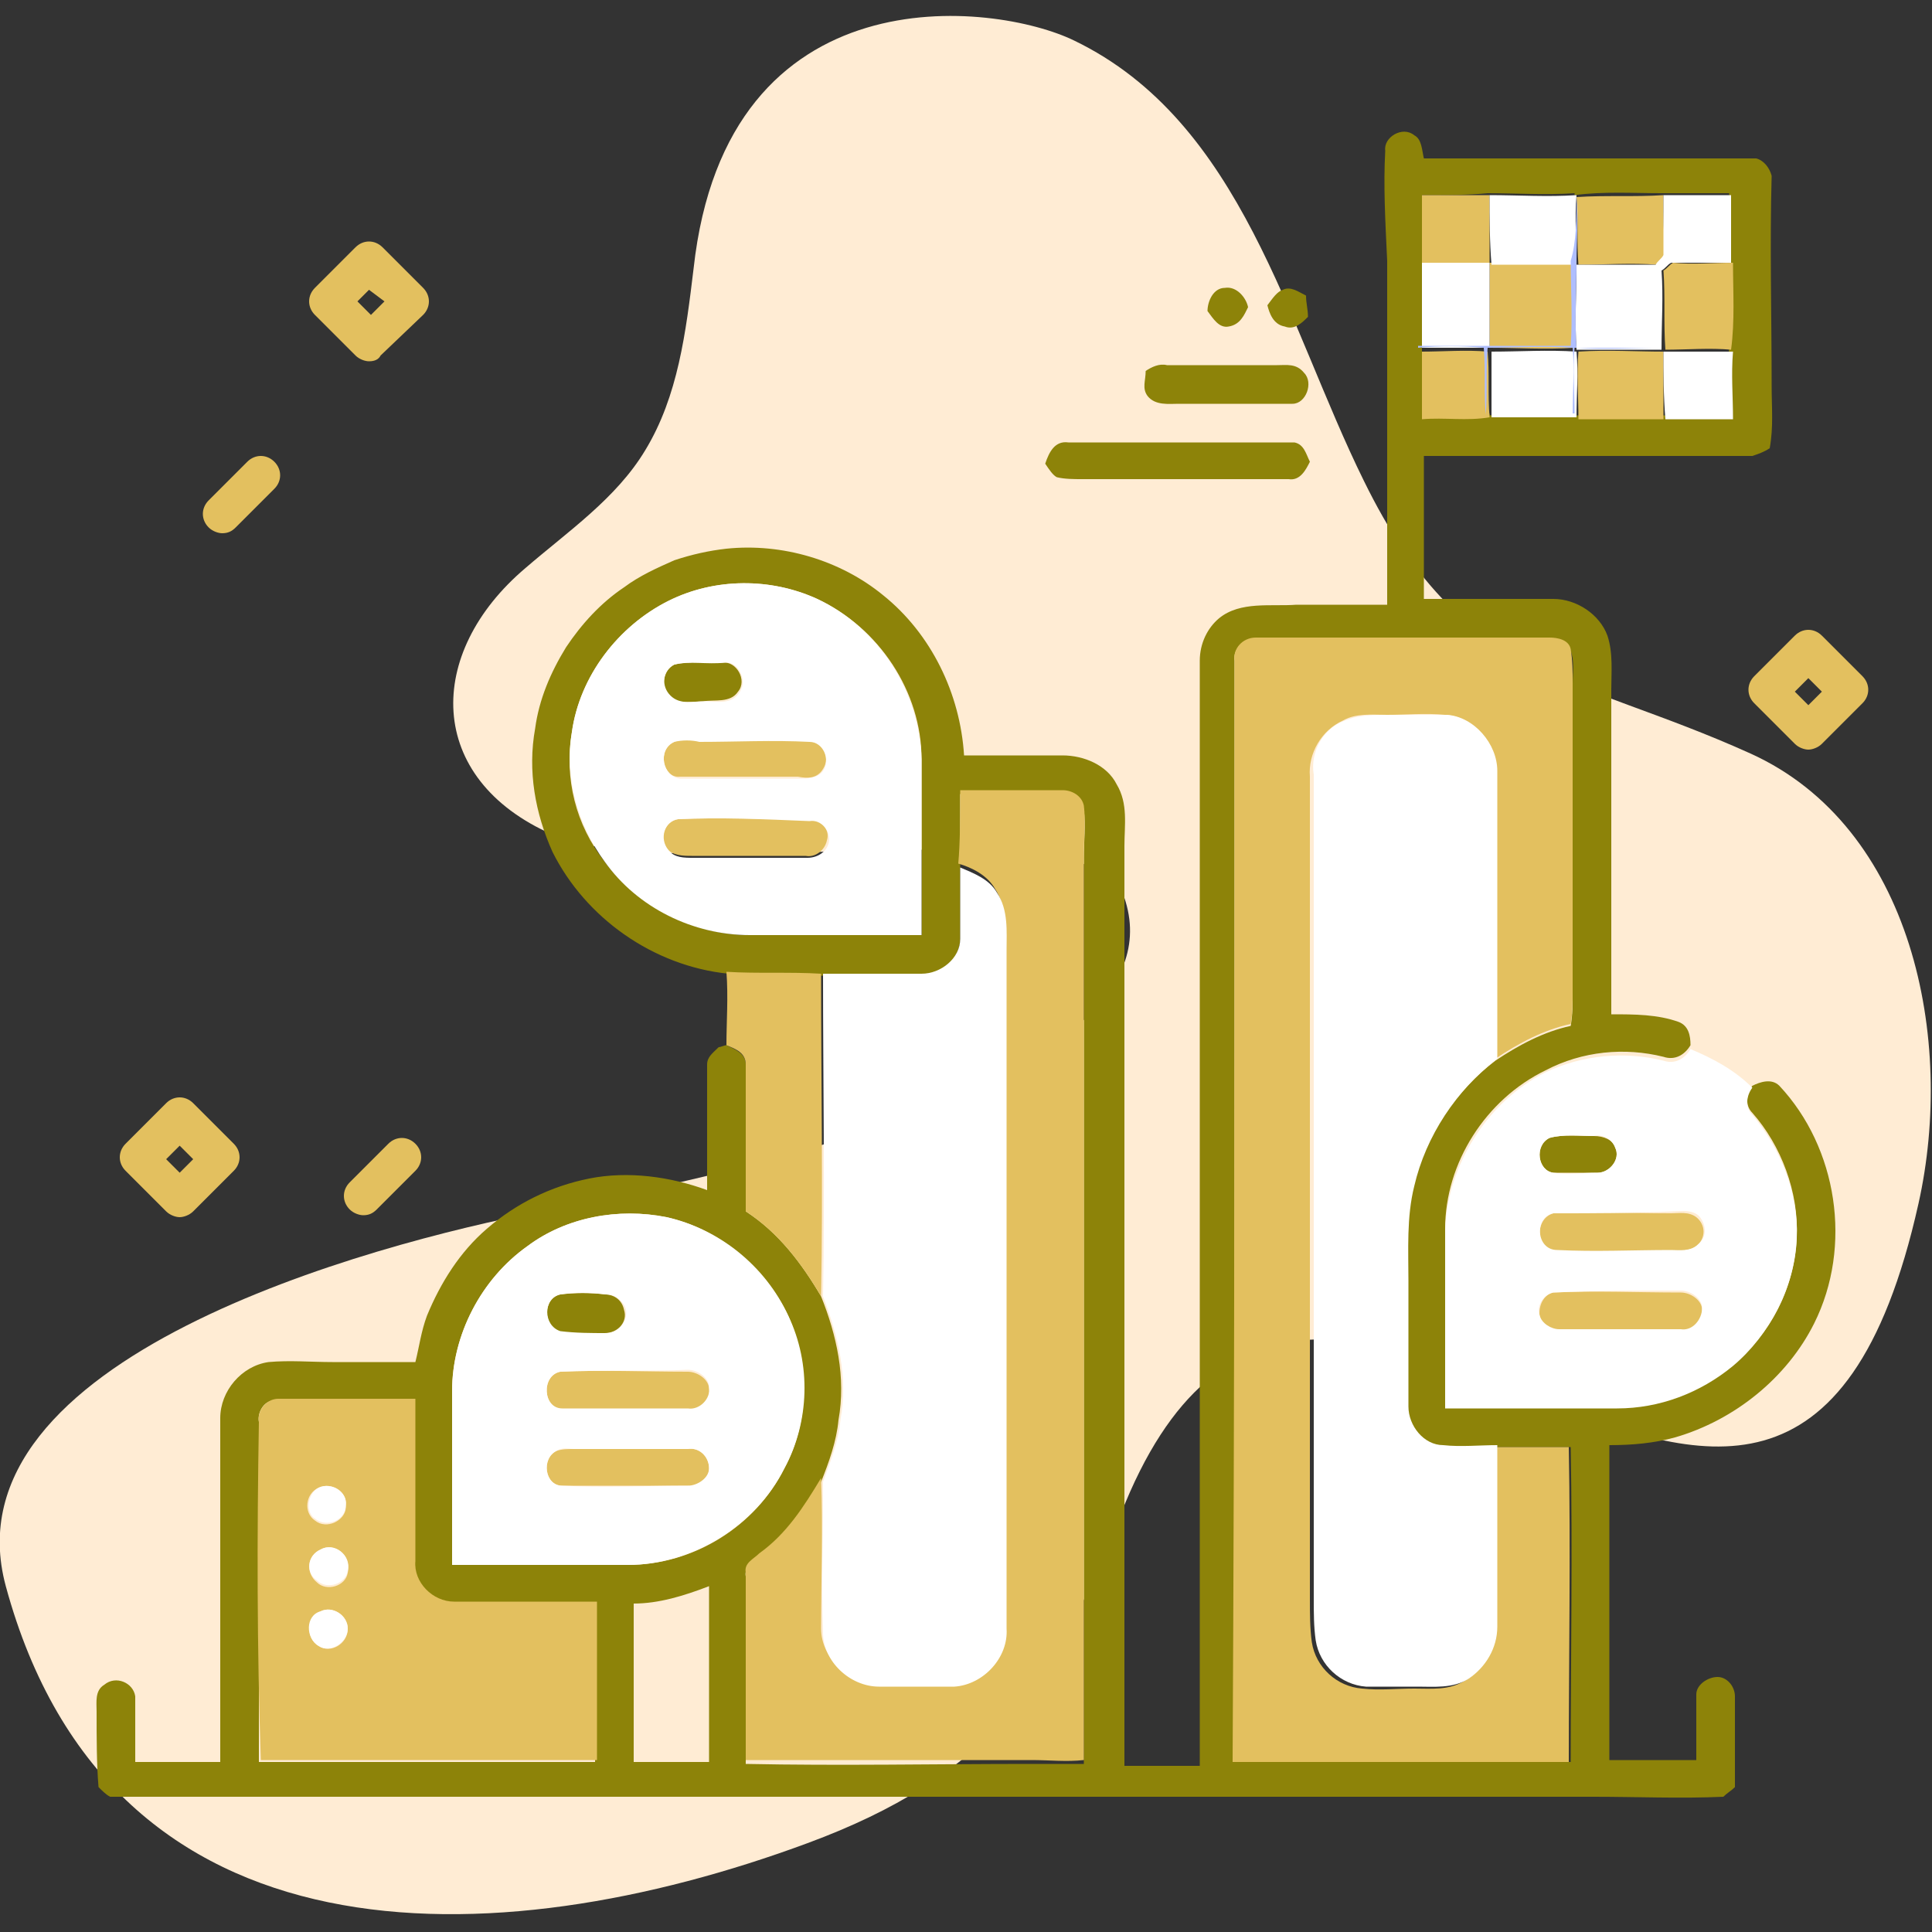 <?xml version="1.0" encoding="UTF-8"?> <!-- Generator: Adobe Illustrator 21.0.1, SVG Export Plug-In . SVG Version: 6.00 Build 0) --> <svg xmlns="http://www.w3.org/2000/svg" xmlns:xlink="http://www.w3.org/1999/xlink" id="Capa_1" x="0px" y="0px" viewBox="0 0 100 100" style="enable-background:new 0 0 100 100;" xml:space="preserve"><rect x="0" y="0" width="100" height="100" fill="#333333" stroke="none"/> <style type="text/css"> .st0{fill:#FFECD4;} .st1{fill:#E3C05F;} .st2{fill:#8D8309;} .st3{fill:#FFFFFF;} .st4{fill:#AFBEFE;} </style> <g> <g> <path class="st0" d="M55.6,2.1c8.7,4.2,11,14.7,15,22.8c5.1,10.4,10.7,9.9,20,14.1c8.4,3.8,10.6,14.8,8.7,23.3 c-7.1,31.8-31.1-10-41.3,16.1c-3.4,8.8-7,13.6-16.2,17c-16.2,6-36.1,6.6-41.5-13.3C-2.9,70.3,19.2,64.4,28,62.7 c7.6-1.5,34-6.5,30.1-16.5c-1.8-4.5-23.4-0.3-29.5-3c-6.6-2.9-6.6-9.4-1.4-13.8c2.2-1.9,4.7-3.6,6.2-6.1c1.7-2.8,2.1-6.1,2.5-9.4 C37.6-1.6,51.5,0.1,55.6,2.1L55.6,2.1z"></path> </g> </g> <g> <g> <path class="st1" d="M19.1,18.7c-0.2,0-0.5-0.1-0.7-0.3l-2.1-2.1c-0.4-0.4-0.4-1,0-1.4l2.1-2.1c0.4-0.4,1-0.4,1.4,0l2.1,2.1 c0.4,0.4,0.4,1,0,1.4l-2.2,2.1C19.6,18.6,19.4,18.7,19.1,18.7z M18.5,15.6l0.7,0.7l0.7-0.7L19.1,15L18.5,15.6z"></path> </g> <g> <path class="st1" d="M93.6,38.8c-0.2,0-0.5-0.1-0.7-0.3l-2.1-2.1c-0.4-0.4-0.4-1,0-1.4l2.1-2.1c0.4-0.4,1-0.4,1.4,0l2.1,2.1 c0.4,0.4,0.4,1,0,1.4l-2.1,2.1C94.1,38.7,93.8,38.8,93.6,38.8z M92.9,35.8l0.7,0.7l0.7-0.7l-0.7-0.7L92.9,35.8z"></path> </g> <g> <path class="st1" d="M9.3,63c-0.2,0-0.5-0.1-0.7-0.3l-2.1-2.1c-0.4-0.4-0.4-1,0-1.4l2.1-2.1c0.4-0.4,1-0.4,1.4,0l2.1,2.1 c0.4,0.4,0.4,1,0,1.4L10,62.7C9.8,62.9,9.5,63,9.3,63z M8.6,60l0.7,0.7L10,60l-0.7-0.7L8.6,60z"></path> </g> <g> <path class="st1" d="M11.5,27.6c-0.2,0-0.5-0.1-0.7-0.3c-0.4-0.4-0.4-1,0-1.4l2-2c0.4-0.4,1-0.4,1.4,0s0.4,1,0,1.4l-2,2 C12,27.5,11.8,27.6,11.5,27.6z"></path> </g> <g> <path class="st1" d="M18.8,62.9c-0.2,0-0.5-0.1-0.7-0.3c-0.4-0.4-0.4-1,0-1.4l2-2c0.4-0.4,1-0.4,1.4,0s0.4,1,0,1.4l-2,2 C19.3,62.8,19.1,62.9,18.8,62.9z"></path> </g> </g> <g> <g> <g> <path class="st2" d="M71.7,7.8c-0.1-0.7,0.9-1.3,1.5-0.8c0.4,0.2,0.4,0.8,0.5,1.2c1,0,1.9,0,2.9,0c4.8,0,9.5,0,14.3,0 c0.4,0.1,0.7,0.5,0.8,0.9c-0.1,3.6,0,7.3,0,10.9c0,1.1,0.1,2.1-0.1,3.2c-0.3,0.2-0.6,0.3-0.9,0.4c-3.8,0-7.6,0-11.5,0 c-1.8,0-3.6,0-5.5,0c0,1.2,0,2.5,0,3.7c0,1.2,0,2.5,0,3.7c2.2,0,4.5,0,6.7,0c1.2,0,2.4,0.8,2.8,1.9c0.3,0.9,0.2,1.9,0.2,2.8 c0,5.6,0,11.2,0,16.8c1.2,0,2.4,0,3.5,0.4c0.5,0.2,0.6,0.7,0.6,1.2c-0.3,0.5-0.8,0.8-1.4,0.6c-2-0.5-4.2-0.3-6.1,0.7 c-3.1,1.5-5.2,4.8-5.2,8.2c0,3.1,0,6.1,0,9.2c3,0,5.9,0,8.9,0c2.2,0,4.3-0.8,6-2.2c2-1.6,3.2-4,3.3-6.6c0.1-2.3-0.8-4.7-2.3-6.4 c-0.4-0.4-0.3-1,0-1.4c0.4-0.2,1-0.4,1.4,0c3,3.2,3.8,8.3,1.8,12.3c-1.4,2.8-4.1,5-7.2,5.9c-1.1,0.3-2.2,0.4-3.4,0.4 c0,5.4,0,10.9,0,16.3h0.2c1.4,0,2.8,0,4.3,0c0-1.1,0-2.3,0-3.4c0-0.5,0.6-0.9,1.1-0.9c0.5,0,0.9,0.5,0.9,1c0,1.6,0,3.1,0,4.7 c-0.2,0.2-0.4,0.3-0.6,0.5c-2.2,0.1-4.5,0-6.7,0c-6.5,0-12.9,0-19.4,0c-2,0-3.9,0-5.9,0c-5.4,0-10.7,0-16.1,0c-1.2,0-2.3,0-3.5,0 c-1.9,0-3.8,0-5.7,0c-2,0-4,0-6,0c-3.2,0-6.4,0-9.6,0c-1.3,0-2.6,0-3.8,0c-2.3,0-4.5,0-6.8,0c-0.2-0.1-0.4-0.3-0.6-0.5 C5,91.3,5,90,5,88.6c0-0.5-0.1-1.1,0.4-1.4C6,86.7,6.9,87.1,7,87.8C7,89,7,90.1,7,91.2c1.5,0,2.9,0,4.4,0c0-5.9,0-11.9,0-17.8 c0-1.4,1.1-2.7,2.5-2.9c1.1-0.1,2.2,0,3.3,0c1.4,0,2.8,0,4.3,0c0.2-0.8,0.3-1.6,0.6-2.4c0.7-1.7,1.7-3.3,3.1-4.5 c1.5-1.3,3.3-2.2,5.3-2.6c2-0.4,4.2-0.1,6.1,0.6c0-0.9,0-1.8,0-2.7c0-1.3,0-2.5,0-3.8c0-0.4,0.3-0.6,0.6-0.9 c0.1,0,0.3-0.1,0.4-0.1c0.4,0.2,1,0.4,1,1c0.1,2.5,0,5.1,0,7.6c1.7,1.1,2.9,2.7,3.9,4.4c0.8,2,1.3,4.2,0.9,6.4 c-0.1,1.1-0.5,2.2-0.9,3.2c-0.8,1.5-1.8,2.9-3.2,3.9c-0.3,0.3-0.8,0.5-0.7,1c0,3.2,0,6.5,0,9.7c4.9,0.1,9.8,0,14.8,0 c0.9,0,1.8,0,2.7,0c0-15.6,0-31.3,0-46.9c0-0.8,0.1-1.7,0-2.5c-0.1-0.5-0.6-0.8-1.1-0.8c-1.8,0-3.5,0-5.3,0c0,1.3,0,2.6,0,3.9 c0,1.2,0,2.5,0,3.7c-0.1,1-1,1.8-2,1.8c-1.7,0-3.4,0-5.1,0c-1.6,0-3.3,0.1-4.9-0.1c-3.9-0.4-7.4-2.9-9.1-6.3 c-0.9-2-1.3-4.2-0.9-6.4c0.2-1.5,0.8-2.9,1.6-4.2c0.8-1.2,1.8-2.3,3-3.1c0.8-0.6,1.7-1,2.6-1.4c0.9-0.3,1.8-0.5,2.7-0.6 c2.9-0.3,5.9,0.6,8.1,2.4c2.5,2,4,5.1,4.2,8.3c1.7,0,3.4,0,5.1,0c1.1,0,2.3,0.5,2.8,1.5c0.6,1,0.4,2.1,0.4,3.2c0,2.4,0,4.9,0,7.3 c0,1.7,0,3.4,0,5.1c0,11.7,0,23.5,0,35.2c1.3,0,2.6,0,3.9,0c0-12.9,0-25.9,0-38.8c0-1.7,0-3.4,0-5.1c0-2,0-4,0-5.9 c0-2.5,0-4.9,0-7.4c0-0.9,0.4-1.7,1-2.2c1.1-0.9,2.7-0.6,4-0.7c1.5,0,3,0,4.5,0l0.2,0c0-2.9,0-5.9,0-8.8c0-3,0-6,0-9 C71.7,11.4,71.6,9.6,71.7,7.8z M73.6,10.1c0,1.2,0,2.3,0,3.5c0,1.5,0,3,0,4.4l0,0.1c0,1.1,0,2.3,0,3.4c1.2,0,2.3,0.1,3.5-0.1 l0,0.1c1.5-0.1,3,0,4.4,0l0.1,0c1.5,0,3,0,4.4,0c1.2,0,2.3,0,3.5,0c0-1.2-0.1-2.3,0-3.5l-0.1,0c0.1-1.5,0-3,0.1-4.5 c0-1.2,0-2.3,0-3.5c-1.2,0-2.3,0-3.5,0c-1.5,0-3-0.1-4.5,0.1l0-0.1c-1.5,0.1-3,0-4.5,0C76,10.1,74.8,10.1,73.6,10.1z M34.6,31.1 C32,32.4,30,35,29.6,37.9c-0.4,2.4,0.2,4.8,1.7,6.7c1.7,2.3,4.6,3.8,7.5,3.8c3,0,5.9,0,8.9,0c0-3,0-6.1,0-9.1 c0-3.5-2.2-6.8-5.4-8.3C39.9,29.9,37,29.9,34.6,31.1z M63.9,34.2c0,19,0,38,0,57c5.8,0,11.6,0,17.4,0c0-5.4,0.1-10.9,0-16.3 c-1.3,0-2.6,0-3.9,0c-0.9,0-1.9,0-2.8,0c-1-0.1-1.9-1-1.8-2c0-2.2,0-4.3,0-6.5c0-1.6-0.1-3.3,0.3-4.9c0.6-2.6,2.2-5,4.3-6.6 c1.2-0.8,2.5-1.5,3.9-1.8c0.1-0.6,0.1-1.1,0.1-1.7c0-5.3,0-10.6,0-16c0-0.6,0.1-1.2-0.1-1.7c-0.2-0.5-0.7-0.6-1.1-0.6 c-5.1,0-10.1,0-15.2,0C64.4,33,63.8,33.6,63.9,34.2z M27.3,64.5c-2.4,1.7-3.9,4.6-3.9,7.5c0,3,0,6,0,9c3,0,6.1,0,9.1,0 c3.4,0,6.6-2,8.1-5c1.3-2.4,1.3-5.4,0.2-7.9c-1.2-2.5-3.6-4.5-6.3-5.1C32,62.5,29.3,63,27.3,64.5z M13.4,73.6 c0,5.9,0,11.7,0,17.6c5.8,0,11.6,0,17.4,0c0-2.7,0-5.4,0-8.2c-2.5,0-4.9,0-7.4,0c-1.1,0-2.1-1-2-2.1c0-2.8,0-5.6,0-8.4 c-2.4,0-4.7,0-7.1,0C13.7,72.4,13.3,73.1,13.4,73.6z M32.8,83c0,1.2,0,2.4,0,3.6c0,1.5,0,3,0,4.6c1.3,0,2.6,0,3.9,0 c0-1.8,0-3.6,0-5.4c0-1.2,0-2.5,0-3.7C35.4,82.6,34.1,83,32.8,83z"></path> </g> <path class="st2" d="M62.5,16.1c0-0.5,0.3-1.2,0.9-1.2c0.6-0.1,1.1,0.5,1.2,1c-0.2,0.4-0.4,0.9-1,1C63.1,17,62.8,16.5,62.5,16.1z"></path> <path class="st2" d="M66.4,15c0.4-0.2,0.8,0.1,1.2,0.3c0,0.4,0.1,0.7,0.1,1.1c-0.3,0.3-0.7,0.7-1.2,0.5c-0.6-0.1-0.8-0.7-0.9-1.1 C65.9,15.4,66.1,15.1,66.4,15z"></path> <path class="st2" d="M59.3,19.2c0.3-0.2,0.7-0.4,1.1-0.3c1.9,0,3.8,0,5.7,0c0.5,0,1-0.1,1.4,0.4c0.5,0.5,0.1,1.6-0.6,1.6 c-2,0-3.9,0-5.9,0c-0.5,0-1.2,0.1-1.6-0.4C59.1,20.1,59.3,19.7,59.3,19.2z"></path> <path class="st2" d="M54.1,24c0.2-0.6,0.5-1.2,1.2-1.1c3.9,0,7.8,0,11.7,0c0.5,0.1,0.6,0.6,0.8,1c-0.2,0.4-0.5,1-1.1,0.9 c-2.5,0-5.1,0-7.6,0c-1,0-2.1,0-3.1,0c-0.4,0-0.9,0-1.3-0.1C54.5,24.6,54.3,24.3,54.1,24z"></path> <path class="st2" d="M34.9,34.4c0.8-0.2,1.7-0.1,2.5-0.1c0.7-0.1,1.3,0.9,0.8,1.5c-0.4,0.6-1.2,0.4-1.8,0.5 c-0.6,0-1.3,0.2-1.8-0.3C34.2,35.6,34.3,34.7,34.9,34.4z"></path> <path class="st2" d="M80.2,58.9c0.7-0.2,1.5-0.1,2.3-0.1c0.5,0,1,0.2,1.1,0.6c0.3,0.6-0.3,1.3-0.9,1.3c-0.8,0-1.6,0-2.3,0 C79.6,60.6,79.4,59.3,80.2,58.9z"></path> <path class="st2" d="M29,67c0.8-0.1,1.6-0.1,2.3,0c0.5,0,0.9,0.3,1,0.8c0.2,0.6-0.3,1.2-1,1.2c-0.8,0-1.6,0.1-2.4-0.1 C28.1,68.6,28.1,67.2,29,67z"></path> </g> </g> <g> <g> <path class="st1" d="M73.6,10.1c1.2,0,2.3,0,3.5,0c0,1.2,0,2.3,0,3.5c1.5,0,3,0,4.4,0c0,1.5,0.1,3,0,4.4c-1.5,0.1-3,0-4.4,0 c0-1.5,0-3,0-4.4c-1.2,0-2.4,0-3.5,0C73.6,12.5,73.6,11.3,73.6,10.1z"></path> <path class="st1" d="M81.6,10.2c1.5-0.1,3,0,4.5-0.1c0,1,0,2.1,0.1,3.1c-0.1,0.2-0.3,0.3-0.4,0.5c-1.4-0.1-2.7,0-4.1,0 C81.6,12.5,81.7,11.3,81.6,10.2z"></path> <path class="st1" d="M86.1,14c0.2-0.1,0.3-0.3,0.5-0.4c1,0.1,2,0,3.1,0c0,1.5,0.1,3-0.1,4.5c-1.1-0.1-2.3,0-3.4,0 C86.1,16.7,86.2,15.4,86.1,14z"></path> <path class="st1" d="M73.6,18.2c1.1,0,2.3-0.1,3.4,0c0.1,1.1,0,2.2,0.1,3.4c-1.2,0.2-2.3,0-3.5,0.1C73.6,20.5,73.6,19.3,73.6,18.2 z"></path> <path class="st1" d="M81.7,18.2c1.5-0.1,3,0,4.4,0c0,1.2,0,2.3,0,3.5c-1.5,0-3,0-4.4,0C81.7,20.5,81.6,19.4,81.7,18.2z"></path> <path class="st1" d="M63.9,34.2c-0.1-0.6,0.4-1.2,1.1-1.2c5.1,0,10.1,0,15.2,0c0.4,0,1,0.1,1.1,0.6c0.1,0.6,0.1,1.2,0.1,1.7 c0,5.3,0,10.6,0,16c0,0.6,0,1.1-0.1,1.7c-1.4,0.3-2.7,1-3.9,1.8c0-5,0-10,0-14.9c0-1.4-1.1-2.8-2.6-2.9c-1-0.1-2,0-3,0 c-0.8,0-1.6-0.1-2.3,0.3c-1.1,0.5-1.8,1.7-1.7,2.9c0,14.2,0,28.4,0,42.6c0,0.7,0,1.5,0.1,2.2c0.2,1.3,1.3,2.3,2.6,2.4 c0.9,0.1,1.8,0,2.7,0c0.9,0,1.8,0.1,2.6-0.4c0.9-0.5,1.5-1.6,1.5-2.7c0-3.1,0-6.2,0-9.4c1.3,0,2.6,0,3.9,0c0.1,5.4,0,10.9,0,16.3 c-5.8,0-11.6,0-17.4,0C63.9,72.2,63.9,53.2,63.9,34.2z"></path> <path class="st1" d="M34.9,38.4c0.4-0.2,0.9-0.1,1.3-0.1c1.9,0,3.8,0,5.7,0c0.7,0,1.1,0.9,0.7,1.5c-0.3,0.5-0.8,0.5-1.3,0.4 c-2,0-4.1,0-6.1,0C34.3,40.3,34,38.8,34.9,38.4z"></path> <path class="st1" d="M49.7,40.9c1.8,0,3.5,0,5.3,0c0.5,0,1,0.3,1.1,0.8c0.1,0.8,0,1.7,0,2.5c0,15.6,0,31.3,0,46.9 c-0.9,0.1-1.8,0-2.7,0c-4.9,0-9.8,0-14.8,0c0-3.2,0-6.5,0-9.7c-0.1-0.5,0.4-0.7,0.7-1c1.4-1,2.3-2.4,3.2-3.9c0.1,2.6,0,5.2,0,7.8 c0,1.5,1.4,2.8,2.9,2.8c1.3,0,2.6,0,3.9,0c1.5-0.1,2.8-1.5,2.7-3c0-11.7,0-23.4,0-35.1c0-1,0.1-2.1-0.5-3 c-0.4-0.7-1.2-1.1-1.9-1.3C49.7,43.6,49.7,42.2,49.7,40.9z"></path> <path class="st1" d="M35.1,42.4c2.2-0.1,4.4,0,6.7,0c0.6-0.1,1.2,0.5,1,1.1c-0.1,0.5-0.6,0.9-1.1,0.8c-2,0-3.9,0-5.9,0 c-0.4,0-1,0-1.3-0.4C34.1,43.4,34.4,42.5,35.1,42.4z"></path> <path class="st1" d="M37.6,50.3c1.6,0.1,3.3,0,4.9,0.1c0,5.6,0.1,11.1,0,16.7c-1-1.7-2.2-3.3-3.9-4.4c0-2.5,0-5.1,0-7.6 c0-0.6-0.5-0.8-1-1C37.6,52.9,37.7,51.6,37.6,50.3z"></path> <path class="st1" d="M80.4,62.8c2-0.1,4.1,0,6.1,0c0.4,0,0.9-0.1,1.3,0.2c0.5,0.4,0.5,1.1,0,1.5c-0.4,0.3-0.9,0.2-1.4,0.3 c-2,0-3.9,0-5.9,0C79.5,64.7,79.4,63.1,80.4,62.8z"></path> <path class="st1" d="M80.4,66.9c2.2-0.1,4.4,0,6.6,0c0.5,0,1.1,0.4,1.1,0.9c0.1,0.6-0.5,1.1-1.1,1.1c-2.1,0-4.2,0-6.3,0 c-0.5,0-0.9-0.3-1-0.7C79.6,67.6,79.9,67,80.4,66.9z"></path> <path class="st1" d="M29,71c2.2-0.1,4.4,0,6.6,0c0.5,0,1.1,0.4,1.1,0.9c0.1,0.6-0.5,1.1-1.1,1.1c-2.2,0-4.3,0-6.5,0 C28.1,72.9,28,71.2,29,71z"></path> <g> <path class="st1" d="M13.4,73.6c-0.1-0.6,0.4-1.2,1-1.2c2.4,0,4.7,0,7.1,0c0,2.8,0,5.6,0,8.4c-0.1,1.1,0.9,2.1,2,2.1 c2.5,0,4.9,0,7.4,0c0,2.7,0,5.4,0,8.2c-5.8,0-11.6,0-17.4,0C13.3,85.3,13.3,79.5,13.4,73.6z M16.5,77c-0.7,0.3-0.8,1.3-0.2,1.7 c0.6,0.5,1.6,0,1.6-0.7C18,77.2,17.2,76.7,16.5,77z M16.6,80.2c-0.7,0.3-0.8,1.2-0.2,1.7c0.5,0.5,1.5,0.2,1.6-0.5 C18.2,80.5,17.3,79.8,16.6,80.2z M16.6,83.4c-0.7,0.3-0.8,1.4-0.1,1.8c0.6,0.4,1.5-0.1,1.5-0.9C18,83.6,17.2,83.1,16.6,83.4z"></path> </g> <path class="st1" d="M28.8,75.1c0.3-0.1,0.6-0.1,0.9-0.1c2,0,3.9,0,5.9,0c0.6-0.1,1.1,0.4,1.1,1c0,0.6-0.5,1-1.1,0.9 c-2.2,0-4.4,0-6.5,0C28.2,76.9,28,75.5,28.8,75.1z"></path> </g> </g> <g> <path class="st3" d="M77.1,10.1c1.5,0,3,0.1,4.5,0c-0.1,1.2,0,2.4,0,3.6c-1.5,0-3,0-4.4,0C77.1,12.5,77.1,11.3,77.1,10.1z"></path> <path class="st3" d="M86.1,10.1c1.2,0,2.3,0,3.5,0c0,1.2,0,2.3,0,3.5c-1,0-2.1,0-3.1,0c-0.2,0.1-0.3,0.3-0.5,0.4 c0.1,1.4,0,2.7,0,4.1c-1.5,0-3,0-4.4,0c-0.1-1.5,0-3,0-4.4c1.4,0,2.7,0,4.1,0c0.1-0.2,0.3-0.3,0.4-0.5 C86.1,12.2,86.1,11.2,86.1,10.1z"></path> <path class="st3" d="M73.6,13.6c1.2,0,2.3,0,3.5,0c0,1.5,0,3,0,4.4c-1.2,0-2.3,0-3.5,0C73.6,16.6,73.6,15.1,73.6,13.6z"></path> <path class="st3" d="M77.2,18.2c1.5,0,2.9-0.1,4.4,0c0.1,1.1,0,2.3,0,3.4c-1.5,0-3,0-4.4,0C77.2,20.5,77.2,19.4,77.2,18.2z"></path> <path class="st3" d="M86.1,18.2c1.2,0,2.4,0,3.6,0c-0.1,1.2,0,2.3,0,3.5c-1.2,0-2.3,0-3.5,0C86.1,20.5,86.1,19.3,86.1,18.2z"></path> <g> <path class="st3" d="M34.6,31.1c2.4-1.2,5.3-1.2,7.7-0.1c3.2,1.5,5.3,4.8,5.4,8.3c0,3,0,6.1,0,9.1c-3,0-5.9,0-8.9,0 c-2.9,0-5.8-1.4-7.5-3.8c-1.4-1.9-2.1-4.4-1.7-6.7C30,35,32,32.4,34.6,31.1z M34.9,34.4c-0.6,0.3-0.7,1.1-0.2,1.6 c0.5,0.5,1.2,0.3,1.8,0.3c0.6,0,1.4,0.2,1.8-0.5c0.4-0.6-0.1-1.6-0.8-1.5C36.6,34.4,35.7,34.2,34.9,34.4z M34.9,38.4 c-0.9,0.4-0.6,1.8,0.3,1.9c2,0,4.1,0,6.1,0c0.5,0,1,0,1.3-0.4c0.4-0.6,0-1.5-0.7-1.5c-1.9-0.1-3.8,0-5.7,0 C35.8,38.3,35.3,38.3,34.9,38.4z M35.1,42.4c-0.7,0.1-1,1-0.5,1.6c0.3,0.4,0.8,0.4,1.3,0.4c2,0,3.9,0,5.9,0c0.5,0,1-0.3,1.1-0.8 c0.1-0.6-0.4-1.2-1-1.1C39.5,42.4,37.3,42.3,35.1,42.4z"></path> </g> <path class="st3" d="M69.6,37.3c0.7-0.3,1.5-0.3,2.3-0.3c1,0,2,0,3,0c1.4,0.1,2.6,1.5,2.6,2.9c0,5,0,10,0,14.9 c-2.1,1.6-3.7,4-4.3,6.6c-0.4,1.6-0.3,3.3-0.3,4.9c0,2.2,0,4.3,0,6.5c0,1,0.8,2,1.8,2c0.9,0.1,1.9,0,2.8,0c0,3.1,0,6.2,0,9.4 c0,1.1-0.6,2.1-1.5,2.7c-0.8,0.5-1.8,0.4-2.6,0.4c-0.9,0-1.8,0-2.7,0c-1.3-0.1-2.4-1.1-2.6-2.4c-0.1-0.7-0.1-1.4-0.1-2.2 c0-14.2,0-28.4,0-42.6C67.8,38.9,68.5,37.7,69.6,37.3z"></path> <path class="st3" d="M49.7,44.9c0.7,0.3,1.5,0.6,1.9,1.3c0.6,0.9,0.5,2,0.5,3c0,11.7,0,23.4,0,35.1c0.1,1.5-1.2,2.9-2.7,3 c-1.3,0-2.6,0-3.9,0c-1.5,0-2.9-1.3-2.9-2.8c-0.1-2.6,0-5.2,0-7.8c0.4-1.1,0.8-2.1,0.9-3.2c0.4-2.2-0.1-4.3-0.9-6.4 c0.1-5.6,0-11.1,0-16.7c1.7,0,3.4,0,5.1,0c1,0,2-0.8,2-1.8C49.7,47.4,49.7,46.1,49.7,44.9z"></path> <g> <path class="st3" d="M86.1,54.9c0.6,0.2,1.1-0.1,1.4-0.6c1.2,0.5,2.3,1.1,3.2,2c-0.3,0.4-0.4,1,0,1.4c1.5,1.8,2.4,4.1,2.3,6.4 c-0.1,2.5-1.4,5-3.3,6.6c-1.7,1.4-3.8,2.2-6,2.2c-3,0-5.9,0-8.9,0c0-3.1,0-6.1,0-9.2c0.1-3.4,2.2-6.7,5.2-8.2 C81.9,54.6,84.1,54.4,86.1,54.9z M80.2,58.9c-0.8,0.4-0.6,1.7,0.2,1.8c0.8,0.1,1.5,0,2.3,0c0.6,0,1.2-0.7,0.9-1.3 c-0.2-0.5-0.7-0.7-1.1-0.6C81.8,58.8,80.9,58.7,80.2,58.9z M80.4,62.8c-1,0.2-0.9,1.9,0.2,1.9c2,0.1,3.9,0,5.9,0 c0.4,0,1,0.1,1.4-0.3c0.5-0.4,0.4-1.1,0-1.5c-0.4-0.3-0.9-0.2-1.3-0.2C84.5,62.8,82.4,62.8,80.4,62.8z M80.4,66.9 c-0.5,0.1-0.9,0.7-0.7,1.2c0.1,0.4,0.6,0.7,1,0.7c2.1,0,4.2,0,6.3,0c0.6,0.1,1.1-0.5,1.1-1.1c0-0.5-0.6-0.9-1.1-0.9 C84.9,66.8,82.6,66.8,80.4,66.9z"></path> </g> <g> <path class="st3" d="M27.3,64.5c2-1.5,4.7-2,7.2-1.5c2.7,0.6,5.1,2.5,6.3,5.1c1.2,2.5,1.1,5.5-0.2,7.9c-1.5,3-4.8,5-8.1,5 c-3,0-6.1,0-9.1,0c0-3,0-6,0-9C23.4,69.1,24.9,66.2,27.3,64.5z M29,67c-0.9,0.2-0.9,1.6,0,1.9c0.8,0.1,1.6,0.1,2.4,0.1 c0.6,0,1.1-0.6,1-1.2c-0.1-0.4-0.5-0.8-1-0.8C30.5,66.9,29.7,66.9,29,67z M29,71c-1,0.2-0.9,1.9,0.1,1.9c2.2,0,4.3,0,6.5,0 c0.6,0.1,1.2-0.5,1.1-1.1c0-0.5-0.6-0.9-1.1-0.9C33.4,71,31.2,70.9,29,71z M28.8,75.1c-0.8,0.4-0.6,1.8,0.3,1.8 c2.2,0.1,4.4,0,6.5,0c0.5,0,1.1-0.4,1.1-0.9c0-0.6-0.5-1.1-1.1-1c-2,0-3.9,0-5.9,0C29.4,75,29.1,74.9,28.8,75.1z"></path> </g> <path class="st3" d="M16.5,77c0.6-0.3,1.5,0.2,1.4,0.9c0,0.8-1,1.2-1.6,0.7C15.8,78.3,15.9,77.3,16.5,77z"></path> <path class="st3" d="M16.6,80.2c0.7-0.4,1.6,0.3,1.4,1.1c-0.1,0.7-1.1,1-1.6,0.5C15.8,81.4,15.9,80.5,16.6,80.2z"></path> <path class="st3" d="M16.6,83.4c0.6-0.3,1.4,0.2,1.4,0.9c0,0.7-0.9,1.3-1.5,0.9C15.8,84.8,15.8,83.6,16.6,83.4z"></path> </g> <g> <path class="st4" d="M81.6,10.1l0,0.1c0.1,1.1,0,2.3,0,3.4c0,1.5-0.1,3,0,4.4c1.5,0.1,3,0,4.4,0c1.1,0,2.3,0,3.4,0l0.1,0 c-1.2,0-2.4,0-3.6,0c-1.5,0-3,0-4.4,0c-0.1,1.1,0,2.3,0,3.4l-0.1,0c0-1.1,0.1-2.3,0-3.4c-1.5-0.1-2.9,0-4.4,0 c-0.1,1.2,0,2.3-0.1,3.5l0-0.1c-0.1-1.1,0-2.2-0.1-3.4c-1.1-0.1-2.3-0.1-3.4,0l0-0.1c1.2,0,2.3,0,3.5,0c1.5,0,3,0,4.4,0 c0.1-1.5,0-3,0-4.4C81.6,12.5,81.6,11.3,81.6,10.1z"></path> </g> </svg> 